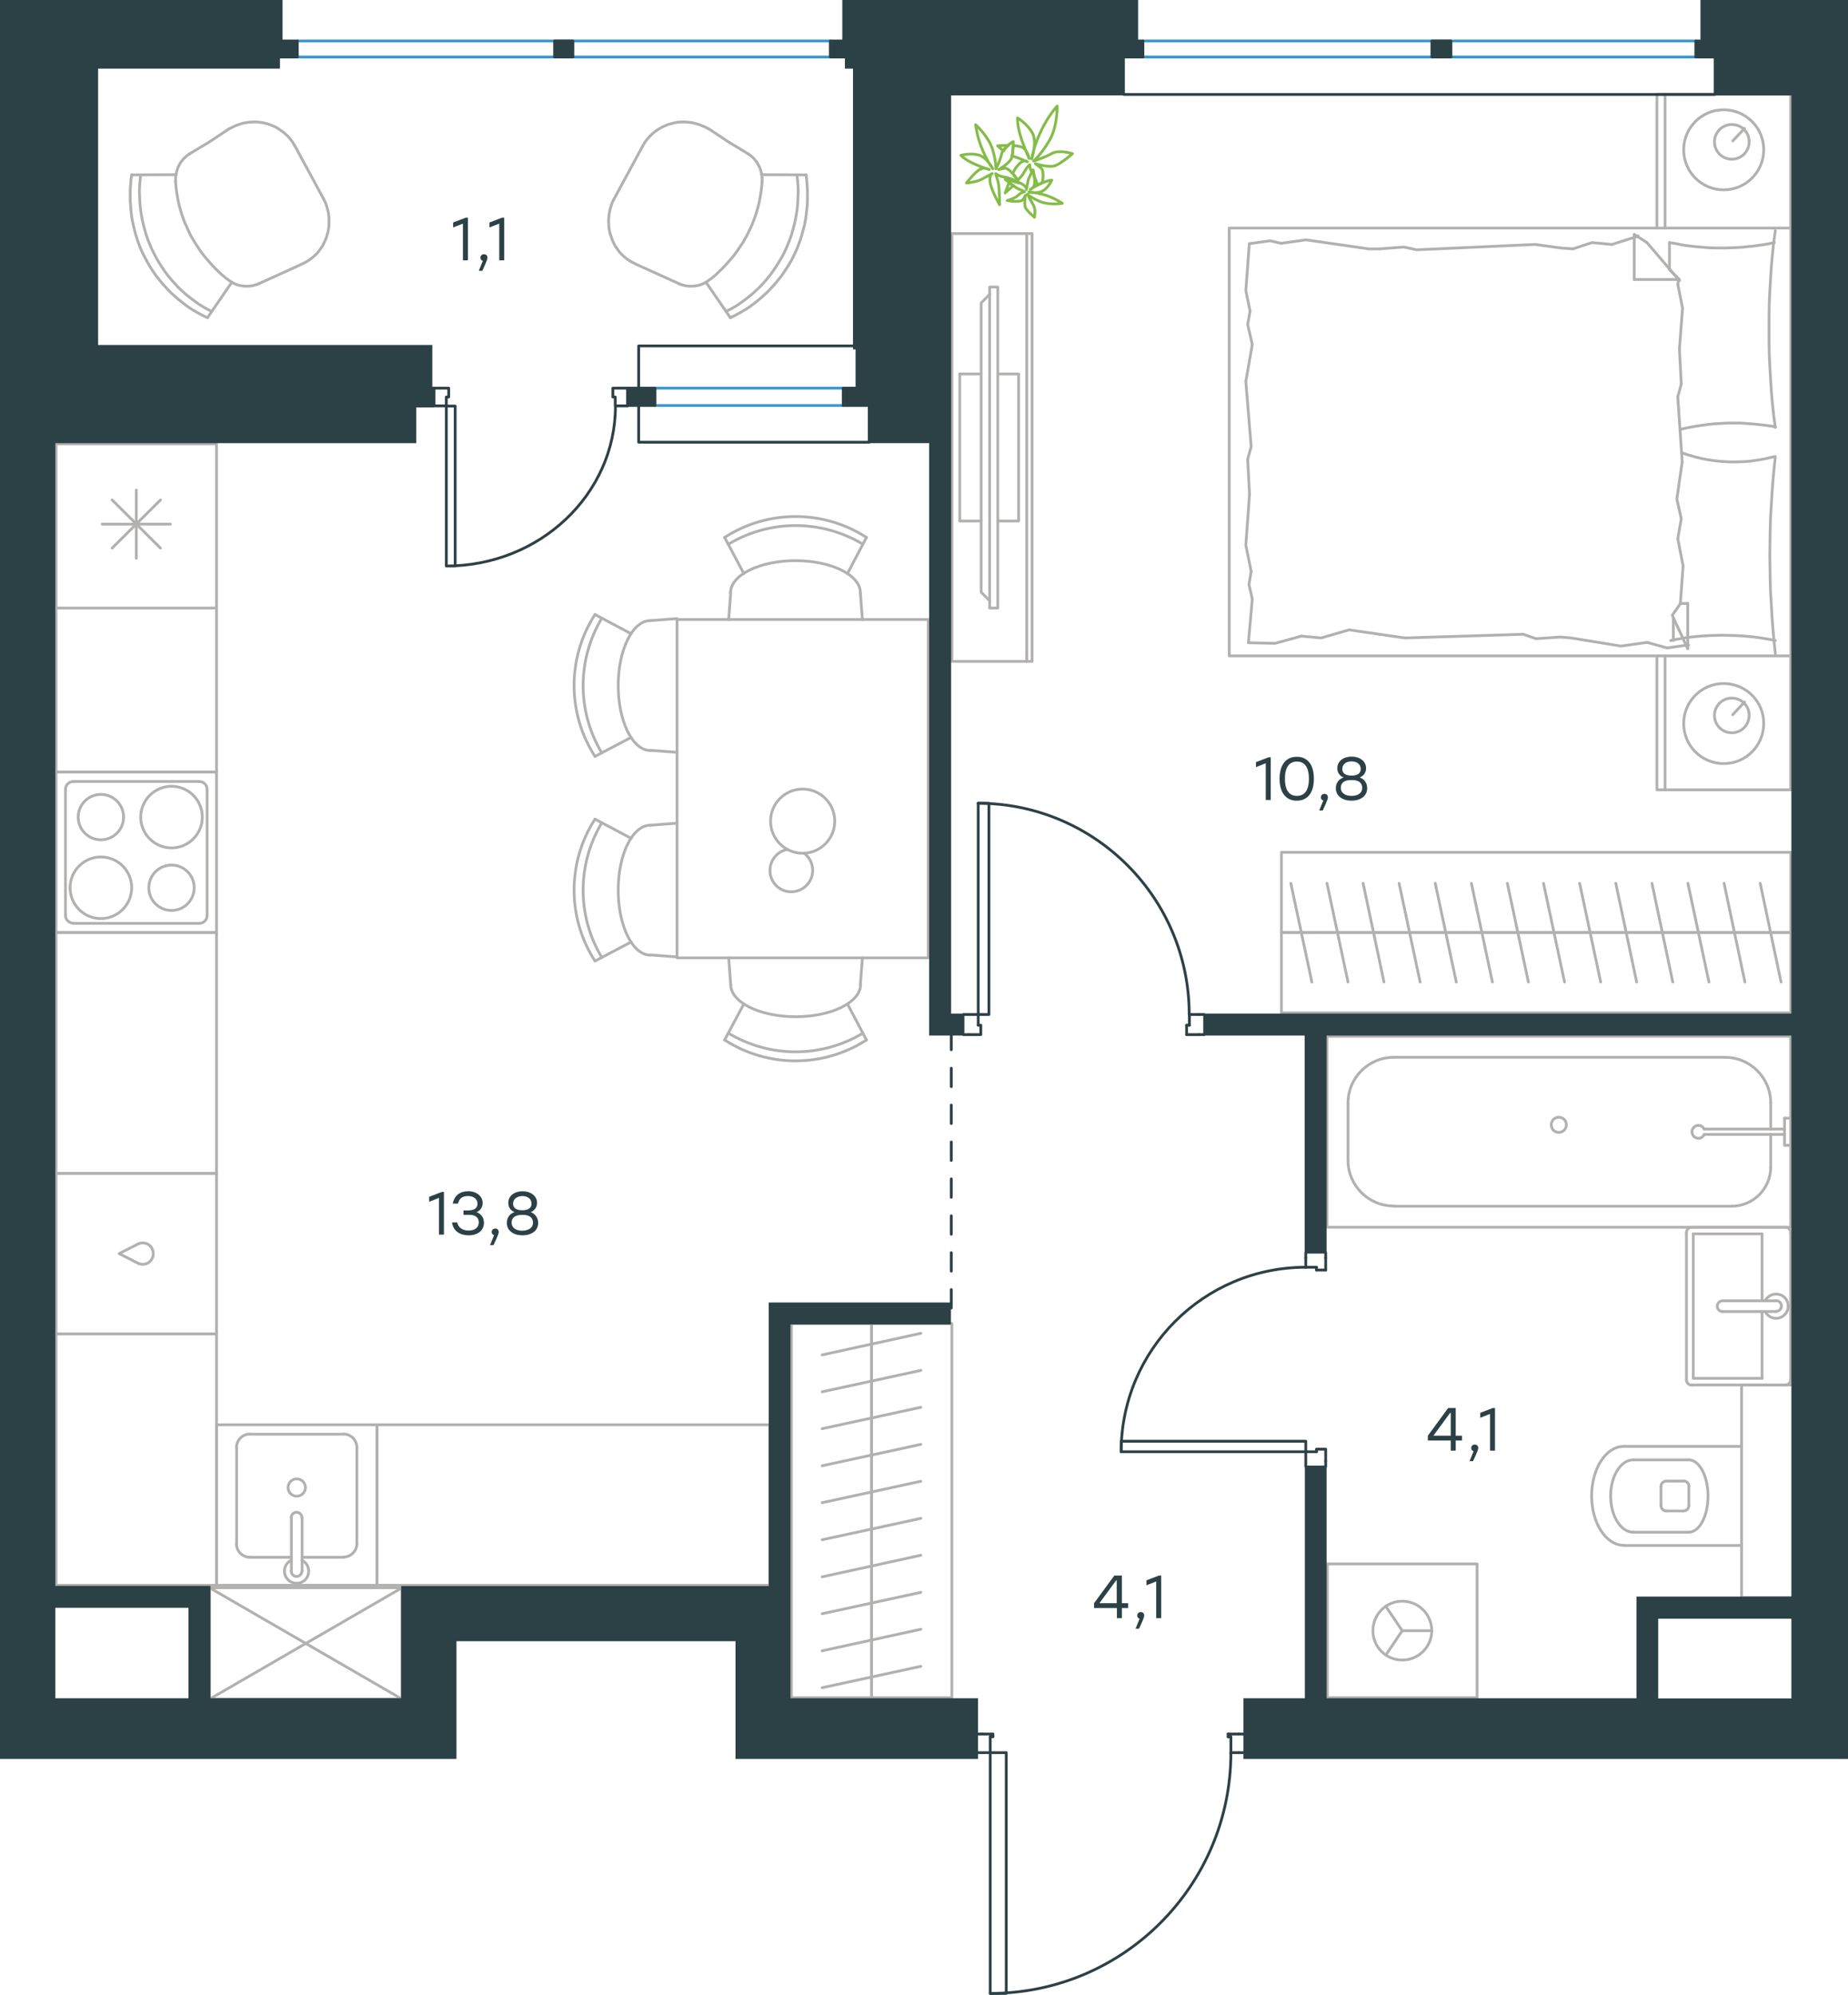 <?xml version="1.0" encoding="utf-8"?>
<!-- Generator: Adobe Illustrator 26.5.0, SVG Export Plug-In . SVG Version: 6.00 Build 0)  -->
<svg version="1.1" id="Слой_1" xmlns="http://www.w3.org/2000/svg" xmlns:xlink="http://www.w3.org/1999/xlink" x="0px" y="0px"
	 viewBox="0 0 1002 1081.2" style="enable-background:new 0 0 1002 1081.2;" xml:space="preserve">
<style type="text/css">
	.st0{fill:none;stroke:#B2B1B0;stroke-width:1.5;stroke-linecap:round;stroke-linejoin:round;stroke-miterlimit:10;}
	.st1{fill:none;stroke:#2C4146;stroke-width:1.5;stroke-linecap:round;stroke-linejoin:round;stroke-miterlimit:10;}
	.st2{fill:none;stroke:#3996D2;stroke-width:1.5;stroke-linecap:round;stroke-linejoin:round;stroke-miterlimit:22.926;}
	.st3{fill:none;stroke:#2C4146;stroke-width:1.5;stroke-linecap:round;stroke-linejoin:round;stroke-miterlimit:22.926;}
	.st4{enable-background:new    ;}
	.st5{fill:#2C4146;}
	.st6{fill:#2C4146;stroke:#2C4146;stroke-miterlimit:10;}
	
		.st7{fill:none;stroke:#2D4146;stroke-width:1.5;stroke-linecap:round;stroke-linejoin:round;stroke-miterlimit:22.926;stroke-dasharray:10,10,0,0;}
	.st8{fill:none;stroke:#84BC4A;stroke-width:1.5;stroke-linecap:round;stroke-linejoin:round;stroke-miterlimit:22.926;}
</style>
<g>
	<path class="st0" d="M900.6,816.1c0,1.6,1.3,2.9,2.9,2.9"/>
	<path class="st0" d="M903.5,802.8c-1.6,0-2.9,1.3-2.9,2.9"/>
	<path class="st0" d="M912.8,819c1.6,0,2.9-1.3,2.9-2.9"/>
	<path class="st0" d="M915.7,805.6c0-1.6-1.3-2.9-2.9-2.9"/>
	<line class="st0" x1="912.8" y1="819" x2="903.5" y2="819"/>
	<line class="st0" x1="900.6" y1="816.1" x2="900.6" y2="805.7"/>
	<line class="st0" x1="903.5" y1="802.8" x2="912.8" y2="802.8"/>
	<line class="st0" x1="915.7" y1="805.7" x2="915.7" y2="816.1"/>
	<path class="st0" d="M915.7,830.5c5.8,0,10.4-8.8,10.4-19.6s-4.7-19.6-10.4-19.6"/>
	<line class="st0" x1="885.6" y1="830.5" x2="915.7" y2="830.5"/>
	<path class="st0" d="M885.5,791.3c-6.7,0-12.2,8.8-12.2,19.6s5.5,19.6,12.2,19.6"/>
	<line class="st0" x1="885.6" y1="791.3" x2="915.7" y2="791.3"/>
	<path class="st0" d="M880.4,784c-9.6,0-17.4,12-17.4,26.8s7.8,26.8,17.4,26.8"/>
	<line class="st0" x1="880.5" y1="837.7" x2="944.3" y2="837.7"/>
	<line class="st0" x1="880.5" y1="784" x2="944.3" y2="784"/>
	<polyline class="st0" points="971.8,865.9 944.3,865.9 944.3,750.7 971.8,750.7 	"/>
	<polyline class="st0" points="751.4,870.7 760.3,883.9 751.4,897.1 	"/>
	<line class="st0" x1="760.3" y1="883.9" x2="776.3" y2="883.9"/>
	<path class="st0" d="M744.4,883.9c0,8.8,7.1,15.9,15.9,15.9c8.8,0,16-7.1,16-15.9c0-8.8-7.1-16-16-16
		C751.5,867.9,744.4,875.1,744.4,883.9z"/>
	<rect x="719.7" y="847.7" class="st0" width="81.2" height="72.5"/>
	<line class="st0" x1="886.1" y1="127.6" x2="888.2" y2="128"/>
	<polyline class="st0" points="910.6,189.1 912.3,167 909.7,154 910.2,151.5 	"/>
	<polyline class="st0" points="911.1,327.1 912.6,306.7 909.7,292 	"/>
	<polyline class="st0" points="912.1,250.4 909.7,215.1 911.6,208.2 	"/>
	<polyline class="st0" points="909.7,292 911.6,281.2 909.2,270.5 912.1,250.4 	"/>
	<line class="st0" x1="911.6" y1="208.2" x2="910.6" y2="189.1"/>
	<polyline class="st0" points="905.2,131.5 908.8,132.1 912.3,132.8 915.9,133.3 919.5,133.7 923.1,134 926.6,134.3 930.2,134.4 
		933.7,134.4 936.2,134.4 938.6,134.3 941.6,134.2 944.6,134 947.5,133.7 950.5,133.4 953.4,133 956.3,132.6 959.2,132.1 
		962.1,131.5 	"/>
	<polyline class="st0" points="962.6,125 961.7,131.6 961,138.2 960.4,144.8 960,151.5 959.6,158.1 959.3,164.9 959.2,171.6 
		959.2,178.4 959.2,185 959.3,191.7 959.6,198.3 960,205.1 960.4,211.7 961,218.5 961.7,225.1 962.6,231.7 	"/>
	<polyline class="st0" points="851.9,345.8 878.9,350.2 893.1,348.2 	"/>
	<polyline class="st0" points="893.1,348.2 903.9,351.2 914.7,349.7 915.6,349.7 	"/>
	<line class="st0" x1="846.1" y1="345.3" x2="851.9" y2="345.8"/>
	<polyline class="st0" points="748,343.8 761.7,345.8 826,343.8 832.8,346.2 846.1,345.3 	"/>
	<polyline class="st0" points="676.9,348.4 691.4,348.7 705.6,344.8 	"/>
	<polyline class="st0" points="705.6,344.8 716.3,345.8 731.5,341.4 748,343.8 	"/>
	<polyline class="st0" points="742.1,134.9 708.1,130 694.6,131.9 	"/>
	<polyline class="st0" points="694.6,131.9 688.7,130.5 678,132 	"/>
	<line class="st0" x1="748" y1="134.9" x2="742.1" y2="134.9"/>
	<polyline class="st0" points="846.1,134.4 832.4,132.5 768.1,135.4 761.2,133.9 748,134.9 	"/>
	<line class="st0" x1="888.2" y1="128" x2="874" y2="132.5"/>
	<polyline class="st0" points="874,132.5 863.2,131.5 852.9,134.9 846.1,134.4 	"/>
	<polyline class="st0" points="962.6,231.3 957.1,230.5 951.6,229.9 948.9,229.7 946.3,229.5 943.6,229.3 941,229.3 937.2,229.3 
		933.4,229.5 929.7,229.7 925.9,230.1 922.2,230.6 918.5,231.2 914.8,231.9 911.2,232.7 	"/>
	<polyline class="st0" points="962.6,347.2 959.1,346.5 955.5,345.9 952,345.4 948.4,345 944.8,344.7 941.2,344.5 937.7,344.4 
		934.1,344.3 930.5,344.4 926.9,344.5 923.3,344.7 919.8,345 916.2,345.4 912.7,345.9 909.2,346.5 905.8,347.2 	"/>
	<polyline class="st0" points="911.8,245.4 913.6,246 915.4,246.6 917.2,247.1 918.9,247.6 922.5,248.5 926,249.2 929.5,249.7 
		933.1,250.1 934.9,250.2 936.8,250.3 938.6,250.4 940.5,250.4 943.3,250.3 946,250.2 948.8,250 951.5,249.6 954.2,249.2 
		956.9,248.7 959.5,248.1 962.1,247.5 	"/>
	<polyline class="st0" points="962.6,247.5 961.9,254.1 961.3,260.7 960.8,267.3 960.4,274 960,280.6 959.8,287.3 959.7,294 
		959.6,300.8 959.7,307.5 959.8,314.1 960,320.8 960.4,327.5 960.8,334.2 961.3,340.9 961.9,347.6 962.6,354.2 	"/>
	<polyline class="st0" points="677.5,268 675.5,295.5 678.4,309.7 	"/>
	<polyline class="st0" points="678.4,309.7 677.2,316.8 679,324.7 676.9,348.4 	"/>
	<polyline class="st0" points="677.4,132 675.5,157.5 677.8,168.6 	"/>
	<polyline class="st0" points="675.5,206.8 678.4,242.1 676.5,248.9 	"/>
	<polyline class="st0" points="677.8,168.6 676.5,175.9 679,186.7 675.5,206.8 	"/>
	<line class="st0" x1="676.5" y1="248.9" x2="677.5" y2="268"/>
	<line class="st0" x1="915.1" y1="351.6" x2="915.1" y2="327.1"/>
	<polyline class="st0" points="910.6,152.1 893,131.5 886.1,127.1 	"/>
	<line class="st0" x1="911.1" y1="327.1" x2="915.1" y2="327.1"/>
	<line class="st0" x1="905.2" y1="131.5" x2="905.2" y2="145.8"/>
	<polyline class="st0" points="915.1,351.6 906.7,333.5 911.2,327.1 	"/>
	<line class="st0" x1="886.1" y1="127.1" x2="886.1" y2="151.5"/>
	<polyline class="st0" points="905.2,146.2 910.6,151.5 886.1,151.5 	"/>
	<line class="st0" x1="907.3" y1="334.8" x2="907.3" y2="347.2"/>
	<line class="st0" x1="939.5" y1="76.4" x2="945.9" y2="69.6"/>
	<path class="st0" d="M939,67.5c-5.2,0-9.4,4.2-9.4,9.4c0,5.2,4.2,9.4,9.4,9.4s9.4-4.2,9.4-9.4C948.5,71.7,944.3,67.5,939,67.5z"/>
	<path class="st0" d="M934.6,59.5c-12,0-21.7,9.7-21.7,21.7s9.7,21.7,21.7,21.7s21.7-9.7,21.7-21.7
		C956.4,69.3,946.6,59.5,934.6,59.5z"/>
	<line class="st0" x1="939.5" y1="387.4" x2="945.9" y2="380.5"/>
	<path class="st0" d="M939,378.4c-5.2,0-9.4,4.2-9.4,9.4c0,5.2,4.2,9.4,9.4,9.4s9.4-4.2,9.4-9.4C948.5,382.6,944.3,378.4,939,378.4z
		"/>
	<path class="st0" d="M934.6,370.5c-12,0-21.7,9.7-21.7,21.7s9.7,21.7,21.7,21.7s21.7-9.7,21.7-21.7
		C956.4,380.2,946.6,370.5,934.6,370.5z"/>
	<line class="st0" x1="902.8" y1="123.6" x2="902.8" y2="51.1"/>
	<line class="st0" x1="902.8" y1="428.1" x2="902.8" y2="355.6"/>
	<polyline class="st0" points="970.9,123.6 970.9,51.1 898.4,51.1 898.4,123.6 	"/>
	<polyline class="st0" points="970.9,355.6 970.9,428.1 898.4,428.1 898.4,355.6 	"/>
	<rect x="666.5" y="123.6" class="st0" width="304.5" height="231.9"/>
	<line class="st0" x1="695.8" y1="505.5" x2="715.4" y2="505.5"/>
	<line class="st0" x1="711.3" y1="532.3" x2="699.9" y2="478.8"/>
	<line class="st0" x1="715.4" y1="505.5" x2="735" y2="505.5"/>
	<line class="st0" x1="730.9" y1="532.3" x2="719.5" y2="478.8"/>
	<line class="st0" x1="735" y1="505.5" x2="754.5" y2="505.5"/>
	<line class="st0" x1="750.4" y1="532.3" x2="739.1" y2="478.8"/>
	<line class="st0" x1="754.5" y1="505.5" x2="774.1" y2="505.5"/>
	<line class="st0" x1="770" y1="532.3" x2="758.6" y2="478.8"/>
	<line class="st0" x1="774.1" y1="505.5" x2="793.7" y2="505.5"/>
	<line class="st0" x1="789.6" y1="532.3" x2="778.2" y2="478.8"/>
	<line class="st0" x1="793.7" y1="505.5" x2="813.3" y2="505.5"/>
	<line class="st0" x1="809.2" y1="532.3" x2="797.8" y2="478.8"/>
	<line class="st0" x1="813.3" y1="505.5" x2="832.8" y2="505.5"/>
	<line class="st0" x1="828.7" y1="532.3" x2="817.3" y2="478.8"/>
	<line class="st0" x1="832.8" y1="505.5" x2="852.4" y2="505.5"/>
	<line class="st0" x1="848.3" y1="532.3" x2="836.9" y2="478.8"/>
	<line class="st0" x1="694.8" y1="505.5" x2="970.9" y2="505.5"/>
	<line class="st0" x1="852.4" y1="505.5" x2="872" y2="505.5"/>
	<line class="st0" x1="867.9" y1="532.3" x2="856.5" y2="478.8"/>
	<line class="st0" x1="872" y1="505.5" x2="891.5" y2="505.5"/>
	<line class="st0" x1="887.4" y1="532.3" x2="876.1" y2="478.8"/>
	<line class="st0" x1="891.5" y1="505.5" x2="911.1" y2="505.5"/>
	<line class="st0" x1="907" y1="532.3" x2="895.7" y2="478.8"/>
	<line class="st0" x1="911.1" y1="505.5" x2="930.7" y2="505.5"/>
	<line class="st0" x1="926.6" y1="532.3" x2="915.2" y2="478.8"/>
	<line class="st0" x1="930.7" y1="505.5" x2="950.2" y2="505.5"/>
	<line class="st0" x1="946.1" y1="532.3" x2="934.8" y2="478.8"/>
	<line class="st0" x1="950.2" y1="505.5" x2="969.8" y2="505.5"/>
	<line class="st0" x1="965.7" y1="532.3" x2="954.4" y2="478.8"/>
	<rect x="694.8" y="462" class="st0" width="276.2" height="87"/>
	<line class="st0" x1="520.4" y1="282.4" x2="532" y2="282.4"/>
	<line class="st0" x1="520.4" y1="202.7" x2="532" y2="202.7"/>
	<polyline class="st0" points="536.6,159.5 532,164.2 532,321 536.6,325.6 	"/>
	<rect x="536.6" y="155.6" class="st0" width="4.4" height="174"/>
	<polyline class="st0" points="541,202.7 552.3,202.7 552.3,282.4 541,282.4 	"/>
	<line class="st0" x1="520.4" y1="282.4" x2="520.4" y2="202.7"/>
	<line class="st0" x1="556.7" y1="126.6" x2="556.7" y2="358.6"/>
	<rect x="516.1" y="126.6" class="st0" width="43.5" height="231.9"/>
	<line class="st0" x1="960.1" y1="632.7" x2="960.1" y2="614.9"/>
	<path class="st0" d="M924,612c-0.7-1.5-2.3-2.3-3.9-1.9c-1.6,0.4-2.7,1.8-2.7,3.4c0,1.6,1.1,3,2.7,3.4c1.6,0.4,3.2-0.4,3.9-1.9"/>
	<line class="st0" x1="967.6" y1="614.9" x2="924" y2="614.9"/>
	<line class="st0" x1="967.6" y1="612" x2="924" y2="612"/>
	<line class="st0" x1="967.6" y1="606.1" x2="970.9" y2="606.1"/>
	<polyline class="st0" points="967.6,606.1 967.6,620.8 970.9,620.8 	"/>
	<path class="st0" d="M849.3,609.7c0-2.3-1.8-4.1-4.1-4.1s-4.1,1.8-4.1,4.1s1.8,4.1,4.1,4.1C847.4,613.8,849.3,612,849.3,609.7z"/>
	<path class="st0" d="M938.9,653.8c11.7,0,21.2-9.5,21.2-21.2"/>
	<path class="st0" d="M960.1,597.9c0-13.7-11.1-24.8-24.8-24.8"/>
	<path class="st0" d="M730.9,628.9c0,13.7,11.1,24.8,24.8,24.8"/>
	<path class="st0" d="M755.7,573.1c-13.7,0-24.8,11.1-24.8,24.8"/>
	<line class="st0" x1="960.1" y1="597.9" x2="960.1" y2="612"/>
	<line class="st0" x1="939" y1="653.8" x2="755.7" y2="653.8"/>
	<line class="st0" x1="730.9" y1="629" x2="730.9" y2="597.9"/>
	<line class="st0" x1="755.7" y1="573.1" x2="935.3" y2="573.1"/>
	<rect x="719.5" y="561.7" class="st0" width="251.4" height="103.5"/>
	<line class="st0" x1="955.4" y1="710.9" x2="955.4" y2="747.1"/>
	<polyline class="st0" points="955.4,705.1 955.4,668.8 918.1,668.8 	"/>
	<polyline class="st0" points="918.1,668.8 918.1,747.1 955.4,747.1 	"/>
	<path class="st0" d="M914.4,747.9c0,1.6,1.3,2.9,2.9,2.9"/>
	<path class="st0" d="M917.3,665.2c-1.6,0-2.9,1.3-2.9,2.9"/>
	<path class="st0" d="M968,750.7c1.6,0,2.9-1.3,2.9-2.9"/>
	<path class="st0" d="M970.9,668.1c0-1.6-1.3-2.9-2.9-2.9"/>
	<path class="st0" d="M934,705.1c-1.6,0-2.9,1.3-2.9,2.9c0,1.6,1.3,2.9,2.9,2.9"/>
	<line class="st0" x1="963" y1="710.9" x2="934.1" y2="710.9"/>
	<path class="st0" d="M963,710.8c1.6,0,2.9-1.3,2.9-2.9c0-1.6-1.3-2.9-2.9-2.9"/>
	<line class="st0" x1="963" y1="705.1" x2="934.1" y2="705.1"/>
	<path class="st0" d="M957.1,710.9c1.4,2.8,4.4,4.2,7.4,3.5s5.1-3.4,5.1-6.4c0-3.1-2.1-5.8-5.1-6.4c-3-0.7-6.1,0.8-7.4,3.5"/>
	<line class="st0" x1="968" y1="750.7" x2="917.3" y2="750.7"/>
	<line class="st0" x1="914.4" y1="747.9" x2="914.4" y2="668.1"/>
	<line class="st0" x1="917.3" y1="665.2" x2="968" y2="665.2"/>
	<line class="st0" x1="970.9" y1="668.1" x2="970.9" y2="747.9"/>
	<polyline class="st0" points="140.5,153.7 139.4,154.2 138.2,154.5 137.1,154.8 136,155 134.9,155.1 133.7,155.1 132.6,155.1 
		131.5,155 130.4,154.8 129.3,154.6 128.3,154.2 127.2,153.8 126.3,153.3 125.3,152.7 124.3,152.1 123.4,151.4 	"/>
	<polyline class="st0" points="95.2,98.7 95.2,97.5 95.2,96.3 95.3,95.2 95.6,94 95.8,92.9 96.2,91.8 96.5,90.8 97,89.8 97.5,88.8 
		98.1,87.8 98.8,87 99.5,86.1 100.3,85.4 101.1,84.6 102,83.9 102.9,83.3 	"/>
	<polyline class="st0" points="124.1,69.9 126.3,68.8 127.4,68.3 128.6,67.8 129.8,67.4 131,67 132.2,66.7 133.4,66.5 134.6,66.3 
		135.8,66.2 137,66.1 138.2,66.1 139.4,66.1 140.6,66.3 141.8,66.4 142.9,66.6 144.1,66.9 145.3,67.2 146.4,67.6 147.5,68 
		148.6,68.5 149.7,69 150.7,69.6 151.7,70.3 152.7,71 153.7,71.7 154.6,72.5 155.5,73.3 156.4,74.2 157.2,75.1 157.9,76.1 
		158.7,77.1 159.3,78.2 160,79.3 	"/>
	<polyline class="st0" points="112.5,172.2 109.7,170.9 107,169.4 104.4,167.9 101.8,166.2 99.4,164.4 97,162.5 94.7,160.5 
		92.5,158.5 90.4,156.3 88.3,154 86.4,151.7 84.5,149.3 82.8,146.8 81.2,144.3 79.7,141.7 78.3,139 77.4,137.3 76.3,134.9 
		75.3,132.3 74.4,129.8 73.6,127.2 72.9,124.6 72.3,122 71.7,119.3 71.3,116.7 71,114 70.8,111.2 70.6,108.5 70.6,105.8 70.6,103 
		70.8,100.3 71,97.5 71.4,94.8 	"/>
	<polyline class="st0" points="122.9,151.1 121.4,149.8 119.8,148.5 118.4,147.1 116.9,145.7 115.5,144.2 114.1,142.7 112.8,141.2 
		111.5,139.7 110.2,138.1 109,136.5 107.9,134.9 106.7,133.1 105.7,131.5 104.6,129.7 103.6,128 102.7,126.2 101.9,124.5 
		101.2,122.8 100.4,121.2 99.7,119.4 99.1,117.7 98.5,116 98,114.3 97.5,112.5 97,110.7 96.6,108.9 96.3,107.1 96,105.4 95.7,103.6 
		95.5,101.8 95.3,100 95.2,98.2 	"/>
	<polyline class="st0" points="114.8,168.8 112.2,167.5 109.8,166.1 107.4,164.6 105.1,162.9 102.8,161.2 100.6,159.4 98.5,157.5 
		96.5,155.6 94.6,153.5 92.7,151.4 90.9,149.2 89.2,146.9 87.6,144.5 86.1,142.1 84.6,139.6 83.3,137 82.1,134.6 81.1,132.2 
		80.1,129.7 79.2,127.1 78.5,124.6 77.8,122 77.2,119.4 76.7,116.8 76.3,114.2 76,111.6 75.8,108.9 75.7,106.3 75.6,103.6 
		75.7,100.9 75.9,98.3 76.2,95.6 	"/>
	<polyline class="st0" points="175.6,108.1 176.2,109.3 176.7,110.5 177.1,111.8 177.5,113 177.8,114.3 178.1,115.5 178.2,116.7 
		178.4,118 178.4,119.2 178.4,120.5 178.4,121.8 178.3,123 178.1,124.2 177.9,125.4 177.6,126.6 177.2,127.8 176.9,128.9 
		176.4,130.1 175.9,131.2 175.4,132.3 174.8,133.4 174.1,134.4 173.4,135.4 172.7,136.4 171.9,137.3 171,138.2 170.1,139 
		169.2,139.8 168.2,140.5 167.1,141.3 166.1,141.9 165,142.5 163.6,143.2 	"/>
	<line class="st0" x1="71.4" y1="94.8" x2="95.5" y2="94.7"/>
	<line class="st0" x1="112.5" y1="172.2" x2="125.7" y2="153"/>
	<line class="st0" x1="163.6" y1="143.2" x2="140.5" y2="153.7"/>
	<polyline class="st0" points="124.1,69.9 113.4,77 102.9,83.3 	"/>
	<line class="st0" x1="175.6" y1="108.1" x2="160" y2="79.3"/>
	<polyline class="st0" points="368,153.7 369.1,154.2 370.2,154.5 371.3,154.8 372.4,155 373.6,155.1 374.7,155.1 375.8,155.1 
		376.9,155 378,154.8 379.1,154.6 380.2,154.2 381.2,153.8 382.2,153.3 383.2,152.7 384.1,152.1 385,151.4 	"/>
	<polyline class="st0" points="413.2,98.7 413.2,97.5 413.2,96.3 413.1,95.2 412.9,94 412.6,92.9 412.3,91.8 411.9,90.8 411.4,89.8 
		410.9,88.8 410.3,87.8 409.6,87 408.9,86.1 408.2,85.4 407.3,84.6 406.4,83.9 405.5,83.3 	"/>
	<polyline class="st0" points="384.4,69.9 382.2,68.8 380.5,68.1 378.7,67.4 376.9,66.9 375.2,66.5 373.4,66.3 371.6,66.1 
		369.9,66.1 368.1,66.2 366.6,66.4 365.1,66.7 363.7,67.1 362.2,67.5 360.8,68.1 359.4,68.7 358.1,69.4 356.8,70.2 355.5,71.1 
		354.3,72 353.2,73 352.1,74.1 351.1,75.3 350.1,76.5 349.2,77.9 348.4,79.3 	"/>
	<polyline class="st0" points="396,172.2 398.7,170.9 401.4,169.4 404,167.9 406.6,166.2 409,164.4 411.4,162.5 413.7,160.5 
		415.9,158.5 418,156.3 420.1,154 422,151.7 423.9,149.3 425.6,146.8 427.2,144.3 428.8,141.7 430.2,139 431,137.3 432.1,134.9 
		433.1,132.3 434,129.8 434.8,127.2 435.5,124.6 436.2,122 436.7,119.3 437.1,116.7 437.4,114 437.7,111.2 437.8,108.5 437.8,105.8 
		437.8,103 437.6,100.3 437.4,97.5 437.1,94.8 	"/>
	<polyline class="st0" points="385.5,151.1 387.1,149.8 388.6,148.5 390,147.1 391.5,145.7 392.9,144.2 394.3,142.7 395.6,141.2 
		396.9,139.7 398.2,138.1 399.4,136.5 400.5,134.9 401.7,133.1 402.8,131.5 403.8,129.7 404.8,128 405.7,126.2 406.5,124.5 
		407.3,122.8 408,121.2 408.7,119.4 409.3,117.7 409.9,116 410.4,114.3 410.9,112.5 411.4,110.7 411.8,108.9 412.1,107.1 
		412.4,105.4 412.7,103.6 412.9,101.8 413.1,100 413.2,98.2 	"/>
	<polyline class="st0" points="393.6,168.8 396.2,167.5 398.7,166.1 401,164.6 403.4,162.9 405.6,161.2 407.8,159.4 409.9,157.5 
		411.9,155.6 413.9,153.5 415.7,151.4 417.5,149.2 419.2,146.9 420.8,144.5 422.3,142.1 423.8,139.6 425.2,137 426.3,134.6 
		427.3,132.2 428.3,129.7 429.2,127.1 429.9,124.6 430.6,122 431.2,119.4 431.7,116.8 432.1,114.2 432.4,111.6 432.6,108.9 
		432.7,106.3 432.8,103.6 432.7,100.9 432.5,98.3 432.2,95.6 	"/>
	<polyline class="st0" points="332.8,108.1 332.2,109.3 331.7,110.5 331.3,111.8 330.9,113 330.6,114.3 330.4,115.5 330.2,116.7 
		330.1,118 330,119.2 330,120.5 330.1,121.8 330.1,123 330.3,124.2 330.5,125.4 330.8,126.6 331.2,127.8 331.6,128.9 332,130.1 
		332.5,131.2 333,132.3 333.6,133.4 334.3,134.4 335,135.4 335.7,136.4 336.5,137.3 337.4,138.2 338.3,139 339.2,139.8 340.2,140.5 
		341.3,141.3 342.3,141.9 343.5,142.5 344.8,143.2 	"/>
	<line class="st0" x1="437.1" y1="94.8" x2="412.9" y2="94.7"/>
	<line class="st0" x1="396" y1="172.2" x2="382.8" y2="153"/>
	<line class="st0" x1="344.8" y1="143.2" x2="368" y2="153.7"/>
	<polyline class="st0" points="384.4,69.9 395.1,77 405.5,83.3 	"/>
	<line class="st0" x1="332.8" y1="108.1" x2="348.4" y2="79.3"/>
	<line class="st0" x1="113.6" y1="921" x2="218" y2="860.6"/>
	<polyline class="st0" points="218,860.6 218,921 113.6,860.6 	"/>
	<polyline class="st0" points="218,921 113.6,921 113.6,860.6 218,860.6 	"/>
	<line class="st0" x1="472.6" y1="718.5" x2="472.6" y2="738.6"/>
	<line class="st0" x1="445.8" y1="734.4" x2="499.3" y2="722.7"/>
	<line class="st0" x1="472.6" y1="738.6" x2="472.6" y2="758.6"/>
	<line class="st0" x1="445.8" y1="754.4" x2="499.3" y2="742.8"/>
	<line class="st0" x1="472.6" y1="758.6" x2="472.6" y2="778.7"/>
	<line class="st0" x1="445.8" y1="774.4" x2="499.3" y2="762.8"/>
	<line class="st0" x1="472.6" y1="778.7" x2="472.6" y2="798.7"/>
	<line class="st0" x1="445.8" y1="794.5" x2="499.3" y2="782.9"/>
	<line class="st0" x1="472.6" y1="717.4" x2="472.6" y2="920.1"/>
	<line class="st0" x1="472.6" y1="798.7" x2="472.6" y2="818.8"/>
	<line class="st0" x1="445.8" y1="814.5" x2="499.3" y2="802.9"/>
	<line class="st0" x1="472.6" y1="818.8" x2="472.6" y2="838.8"/>
	<line class="st0" x1="445.8" y1="834.6" x2="499.3" y2="823"/>
	<line class="st0" x1="472.6" y1="838.8" x2="472.6" y2="858.9"/>
	<line class="st0" x1="445.8" y1="854.7" x2="499.3" y2="843"/>
	<line class="st0" x1="472.6" y1="858.9" x2="472.6" y2="878.9"/>
	<line class="st0" x1="445.8" y1="874.7" x2="499.3" y2="863.1"/>
	<line class="st0" x1="472.6" y1="878.9" x2="472.6" y2="899"/>
	<line class="st0" x1="445.8" y1="894.8" x2="499.3" y2="883.1"/>
	<line class="st0" x1="472.6" y1="899" x2="472.6" y2="919"/>
	<line class="st0" x1="445.8" y1="914.8" x2="499.3" y2="903.2"/>
	<rect x="429.1" y="717.4" class="st0" width="87" height="202.8"/>
	<line class="st0" x1="60.8" y1="297.1" x2="87" y2="271"/>
	<line class="st0" x1="87" y1="297.1" x2="60.8" y2="271"/>
	<line class="st0" x1="55.4" y1="284.1" x2="92.4" y2="284.1"/>
	<line class="st0" x1="73.9" y1="302.6" x2="73.9" y2="265.6"/>
	<polygon class="st0" points="30.4,329.6 117.4,329.6 117.4,418.5 30.4,418.5 30.4,329.6 117.4,329.6 117.4,240.6 30.4,240.6 	"/>
	<path class="st0" d="M54.7,464.5c-9.2,0-16.7,7.5-16.7,16.7s7.5,16.7,16.7,16.7s16.7-7.5,16.7-16.7S64,464.5,54.7,464.5z"/>
	<path class="st0" d="M54.7,430.6c-6.8,0-12.3,5.5-12.3,12.3s5.5,12.3,12.3,12.3S67,449.7,67,442.9S61.5,430.6,54.7,430.6z"/>
	<path class="st0" d="M93,426.2c-9.2,0-16.7,7.5-16.7,16.7s7.5,16.7,16.7,16.7s16.7-7.5,16.7-16.7S102.2,426.2,93,426.2z"/>
	<path class="st0" d="M93,468.9c-6.8,0-12.3,5.5-12.3,12.3s5.5,12.3,12.3,12.3s12.3-5.5,12.3-12.3S99.8,468.9,93,468.9z"/>
	<path class="st0" d="M39.8,423.6c-2.4,0-4.3,1.9-4.3,4.3"/>
	<path class="st0" d="M35.5,496.1c0,2.4,1.9,4.3,4.3,4.3"/>
	<path class="st0" d="M112.3,427.9c0-2.4-1.9-4.3-4.3-4.3"/>
	<path class="st0" d="M108,500.5c2.4,0,4.3-1.9,4.3-4.3"/>
	<line class="st0" x1="35.5" y1="428" x2="35.5" y2="496.1"/>
	<line class="st0" x1="108" y1="423.6" x2="39.8" y2="423.6"/>
	<line class="st0" x1="112.3" y1="496.1" x2="112.3" y2="428"/>
	<line class="st0" x1="39.8" y1="500.5" x2="108" y2="500.5"/>
	<rect x="30.4" y="418.5" class="st0" width="87" height="87"/>
	<rect x="30.4" y="505.5" class="st0" width="87" height="130.5"/>
	<path class="st0" d="M75,684.8c2.4,1.1,5.3,0.4,6.9-1.7c1.6-2.1,1.6-5.1,0-7.2c-1.6-2.1-4.5-2.8-6.9-1.7"/>
	<polyline class="st0" points="75,674.2 64.6,679.5 75,684.8 	"/>
	<rect x="30.4" y="636" class="st0" width="87" height="87"/>
	<line class="st0" x1="186.3" y1="844.1" x2="163.8" y2="844.1"/>
	<path class="st0" d="M165.6,806.3c0-2.6-2.1-4.7-4.7-4.7c-2.6,0-4.7,2.1-4.7,4.7c0,2.6,2.1,4.7,4.7,4.7
		C163.4,811,165.6,808.9,165.6,806.3z"/>
	<path class="st0" d="M163.7,822.6c0-1.6-1.3-2.9-2.9-2.9c-1.6,0-2.9,1.3-2.9,2.9"/>
	<line class="st0" x1="163.8" y1="851.6" x2="163.8" y2="822.6"/>
	<path class="st0" d="M157.9,851.6c0,1.6,1.3,2.9,2.9,2.9c1.6,0,2.9-1.3,2.9-2.9"/>
	<line class="st0" x1="158" y1="851.6" x2="158" y2="822.6"/>
	<path class="st0" d="M157.9,845.7c-2.8,1.4-4.2,4.4-3.5,7.4s3.4,5.1,6.4,5.1c3.1,0,5.8-2.1,6.4-5.1c0.7-3-0.8-6.1-3.5-7.4"/>
	<path class="st0" d="M186.2,844c4,0,7.3-3.3,7.3-7.3"/>
	<path class="st0" d="M128.2,836.8c0,4,3.3,7.3,7.3,7.3"/>
	<path class="st0" d="M193.5,784.6c0-4-3.2-7.3-7.3-7.3"/>
	<path class="st0" d="M135.5,777.3c-4,0-7.3,3.3-7.3,7.3"/>
	<line class="st0" x1="193.5" y1="836.8" x2="193.5" y2="784.6"/>
	<line class="st0" x1="186.3" y1="777.4" x2="135.5" y2="777.4"/>
	<line class="st0" x1="128.3" y1="784.6" x2="128.3" y2="836.8"/>
	<line class="st0" x1="135.5" y1="844.1" x2="158" y2="844.1"/>
	<rect x="117.4" y="772.3" class="st0" width="87" height="87"/>
	<rect x="204.4" y="772.3" class="st0" width="213" height="87"/>
	<path class="st0" d="M326.3,446c-13.5,22.5-13.5,50.5,0,73"/>
	<path class="st0" d="M322.6,444c-15.1,23.4-15.1,53.5,0,76.9"/>
	<line class="st0" x1="342.2" y1="510.6" x2="322.6" y2="520.9"/>
	<line class="st0" x1="342.2" y1="454.4" x2="322.6" y2="444"/>
	<line class="st0" x1="352.6" y1="447.3" x2="367.1" y2="446.2"/>
	<line class="st0" x1="352.6" y1="517.6" x2="367.1" y2="518.7"/>
	<path class="st0" d="M352.6,447.3c-9.6,0-17.4,15.7-17.4,35.2c0,19.4,7.8,35.2,17.4,35.2"/>
	<path class="st0" d="M394.9,560c22.5,13.5,50.5,13.5,73,0"/>
	<path class="st0" d="M392.9,563.7c23.4,15.1,53.5,15.1,76.9,0"/>
	<line class="st0" x1="459.5" y1="544.2" x2="469.8" y2="563.7"/>
	<line class="st0" x1="403.3" y1="544.2" x2="392.9" y2="563.7"/>
	<line class="st0" x1="396.2" y1="533.7" x2="395.1" y2="519.2"/>
	<line class="st0" x1="466.5" y1="533.7" x2="467.6" y2="519.2"/>
	<path class="st0" d="M396.2,533.7c0,9.6,15.8,17.4,35.2,17.4c19.4,0,35.2-7.8,35.2-17.4"/>
	<path class="st0" d="M467.9,295c-22.5-13.5-50.5-13.5-73,0"/>
	<path class="st0" d="M469.8,291.3c-23.4-15.1-53.5-15.1-76.9,0"/>
	<line class="st0" x1="403.3" y1="310.9" x2="392.9" y2="291.3"/>
	<line class="st0" x1="459.5" y1="310.9" x2="469.8" y2="291.3"/>
	<line class="st0" x1="466.5" y1="321.3" x2="467.6" y2="335.8"/>
	<line class="st0" x1="396.2" y1="321.3" x2="395.1" y2="335.8"/>
	<path class="st0" d="M466.5,321.3c0-9.6-15.7-17.4-35.2-17.4c-19.4,0-35.2,7.8-35.2,17.4"/>
	<path class="st0" d="M326.3,335.1c-13.5,22.5-13.5,50.5,0,73"/>
	<path class="st0" d="M322.6,333.1c-15.1,23.4-15.1,53.5,0,76.9"/>
	<line class="st0" x1="342.2" y1="399.7" x2="322.6" y2="410"/>
	<line class="st0" x1="342.2" y1="343.5" x2="322.6" y2="333.1"/>
	<line class="st0" x1="352.6" y1="336.4" x2="367.1" y2="335.3"/>
	<line class="st0" x1="352.6" y1="406.7" x2="367.1" y2="407.8"/>
	<path class="st0" d="M352.6,336.4c-9.6,0-17.4,15.8-17.4,35.2c0,19.4,7.8,35.2,17.4,35.2"/>
	<path class="st0" d="M427.1,460.4c-5.4,0.9-9.5,5.6-9.6,11.1c-0.2,5.5,3.6,10.4,8.9,11.6c5.4,1.2,10.9-1.5,13.2-6.5
		c2.3-5,0.7-11-3.7-14.2"/>
	<path class="st0" d="M435.2,462.5c9.6,0,17.4-7.8,17.4-17.4s-7.8-17.4-17.4-17.4s-17.4,7.8-17.4,17.4
		C417.8,454.7,425.6,462.5,435.2,462.5z"/>
	<rect x="367.1" y="335.8" class="st0" width="136.2" height="183.4"/>
	<rect x="30.4" y="723" class="st0" width="87" height="136.3"/>
</g>
<line class="st1" x1="671.7" y1="950" x2="674.6" y2="950"/>
<polyline class="st1" points="529.7,950 532.5,950 536.9,950 "/>
<line class="st1" x1="667.4" y1="950" x2="671.7" y2="950"/>
<path class="st1" d="M536.9,1080.5c72.1,0,130.5-58.4,130.5-130.5"/>
<line class="st1" x1="671.7" y1="939.9" x2="665.9" y2="939.9"/>
<line class="st1" x1="532.5" y1="939.9" x2="529.7" y2="939.9"/>
<line class="st1" x1="536.9" y1="950" x2="536.9" y2="941.4"/>
<polyline class="st1" points="532.5,939.9 538.4,939.9 538.4,941.4 536.9,941.4 "/>
<line class="st1" x1="667.4" y1="941.4" x2="665.9" y2="941.4"/>
<line class="st1" x1="674.6" y1="939.9" x2="671.7" y2="939.9"/>
<line class="st1" x1="667.4" y1="950" x2="667.4" y2="941.4"/>
<line class="st1" x1="665.9" y1="941.4" x2="665.9" y2="939.9"/>
<polygon class="st1" points="536.9,981.9 536.9,1080.5 545.6,1080.5 545.6,1048.7 545.6,950 536.9,950 "/>
<line class="st1" x1="708" y1="681.8" x2="708" y2="679"/>
<polyline class="st1" points="708,794.9 708,792 708,786.9 "/>
<line class="st1" x1="708" y1="686.9" x2="708" y2="681.8"/>
<path class="st1" d="M707.9,686.9c-55.2,0-100,44.8-100,100"/>
<line class="st1" x1="718.8" y1="681.8" x2="718.8" y2="688.4"/>
<line class="st1" x1="718.8" y1="792" x2="718.8" y2="794.9"/>
<line class="st1" x1="708" y1="786.9" x2="713.8" y2="786.9"/>
<polyline class="st1" points="718.8,792 718.8,785.5 713.8,785.5 713.8,786.9 "/>
<line class="st1" x1="713.8" y1="686.9" x2="713.8" y2="688.4"/>
<line class="st1" x1="718.8" y1="679" x2="718.8" y2="681.8"/>
<line class="st1" x1="708" y1="686.9" x2="713.8" y2="686.9"/>
<line class="st1" x1="713.8" y1="688.4" x2="718.8" y2="688.4"/>
<polygon class="st1" points="607.9,786.9 607.9,781.2 639.7,781.2 708,781.2 708,786.9 676.1,786.9 "/>
<line class="st1" x1="650" y1="549.9" x2="652.9" y2="549.9"/>
<polyline class="st1" points="522.4,549.9 525.3,549.9 530.4,549.9 "/>
<line class="st1" x1="644.9" y1="549.9" x2="650" y2="549.9"/>
<path class="st1" d="M644.8,549.9c0-63.2-51.3-114.5-114.5-114.5"/>
<line class="st1" x1="650" y1="560.8" x2="643.4" y2="560.8"/>
<line class="st1" x1="525.3" y1="560.8" x2="522.4" y2="560.8"/>
<line class="st1" x1="530.4" y1="549.9" x2="530.4" y2="555.7"/>
<polyline class="st1" points="525.3,560.8 531.8,560.8 531.8,555.7 530.4,555.7 "/>
<line class="st1" x1="644.9" y1="555.7" x2="643.4" y2="555.7"/>
<line class="st1" x1="652.9" y1="560.8" x2="650" y2="560.8"/>
<line class="st1" x1="644.9" y1="549.9" x2="644.9" y2="555.7"/>
<line class="st1" x1="643.4" y1="555.7" x2="643.4" y2="560.8"/>
<polygon class="st1" points="530.4,435.4 536.2,435.4 536.2,467.2 536.2,549.9 530.4,549.9 530.4,518 "/>
<line class="st2" x1="457" y1="210.4" x2="355.1" y2="210.4"/>
<line class="st2" x1="457.2" y1="219.8" x2="355.1" y2="219.8"/>
<rect x="346.9" y="210.4" class="st3" width="8.2" height="9.4"/>
<rect x="346.3" y="187.5" class="st3" width="125" height="52.2"/>
<rect x="457.2" y="210.4" class="st3" width="16.3" height="9.4"/>
<path class="st3" d="M235.3,210.4v9.6h6.7v-4.8h1.3v-4.8H235.3z M340.4,210.4h-8.1v4.8h1.3v4.8h6.7v-9.6H340.4z M242,306.8
	c50.6,0,91.7-38.8,91.7-86.7 M242,306.8h4.8v-86.7H242V306.8z"/>
<rect x="225.2" y="210.4" class="st3" width="9.5" height="9.7"/>
<rect x="340.4" y="210.4" class="st3" width="6.4" height="9.4"/>
<line class="st2" x1="161.2" y1="22.2" x2="450.2" y2="22.2"/>
<line class="st2" x1="161.2" y1="30.9" x2="450.2" y2="30.9"/>
<rect x="151.3" y="22.2" class="st3" width="9.9" height="8.7"/>
<rect x="450.2" y="22.2" class="st3" width="9.9" height="8.7"/>
<rect x="300.7" y="22.2" class="st3" width="9.9" height="8.7"/>
<line class="st2" x1="619.7" y1="22.2" x2="919.5" y2="22.2"/>
<line class="st2" x1="619.7" y1="30.9" x2="919.5" y2="30.9"/>
<rect x="609.4" y="22.2" class="st3" width="10.3" height="8.7"/>
<rect x="919.5" y="22.2" class="st3" width="10.3" height="8.7"/>
<rect x="776.4" y="22.2" class="st3" width="10.3" height="8.7"/>
<line class="st3" x1="609.4" y1="51.2" x2="929.8" y2="51.2"/>
<g class="st4">
	<path class="st5" d="M611.7,871.6h-3.4v5.5h-2.7v-5.5h-12.4V869l11-15h4.1v15h3.4V871.6z M605.5,869v-12.4h-0.3l-9.1,12.4
		L605.5,869z"/>
	<path class="st5" d="M617.6,882.8h-1.9l2.2-5.4c-0.8-0.2-1.3-0.9-1.3-1.7c0-1.1,0.8-1.9,1.9-1.9c0.8,0,1.9,0.4,1.9,1.9
		C620.4,876.2,620.3,877,617.6,882.8z"/>
	<path class="st5" d="M629.6,854v23.1h-2.7v-19.9l-5.3,2.1v-2.7l6.8-2.6H629.6z"/>
</g>
<g class="st4">
	<path class="st5" d="M792.7,780.8h-3.4v5.5h-2.7v-5.5h-12.4v-2.6l11-15h4.1v15h3.4V780.8z M786.6,778.2v-12.4h-0.3l-9.1,12.4
		L786.6,778.2z"/>
	<path class="st5" d="M798.7,792h-1.9l2.2-5.4c-0.8-0.2-1.3-0.9-1.3-1.7c0-1.1,0.8-1.9,1.9-1.9c0.8,0,1.9,0.4,1.9,1.9
		C801.5,785.5,801.4,786.2,798.7,792z"/>
	<path class="st5" d="M810.6,763.2v23.1h-2.7v-19.9l-5.3,2.1v-2.7l6.8-2.6H810.6z"/>
</g>
<g class="st4">
	<path class="st5" d="M253.7,118v23.1H251v-19.9l-5.3,2.1v-2.7l6.8-2.6H253.7z"/>
	<path class="st5" d="M261.5,146.8h-1.9l2.2-5.4c-0.8-0.2-1.3-0.9-1.3-1.7c0-1.1,0.8-1.9,1.9-1.9c0.8,0,1.9,0.4,1.9,1.9
		C264.3,140.3,264.2,141,261.5,146.8z"/>
	<path class="st5" d="M273.4,118v23.1h-2.7v-19.9l-5.3,2.1v-2.7l6.8-2.6H273.4z"/>
</g>
<g class="st4">
	<path class="st5" d="M240.7,646.1v23.1H238v-19.9l-5.3,2.1v-2.7l6.8-2.6H240.7z"/>
	<path class="st5" d="M262.4,662.8c0,4.2-3.4,6.8-8.3,6.8c-4.5,0-8.4-2.2-9-7h2.8c0.7,3.1,3.2,4.4,6.2,4.4c3.4,0,5.5-1.7,5.5-4.4
		c0-2.3-1.4-4.1-5.1-4.1h-3.2v-2.4h2.4c3.5,0,5.2-1.3,5.2-3.6c0-2.6-2.1-4.2-5.1-4.2c-2.8,0-4.7,1-5.5,4.1h-2.8
		c0.9-4.7,4.2-6.7,8.4-6.7c4.4,0,7.8,2.6,7.8,6.4c0,2.2-1.2,4.1-3.3,4.9C260.8,657.9,262.4,660,262.4,662.8z"/>
	<path class="st5" d="M267.6,674.9h-1.9l2.2-5.4c-0.8-0.2-1.3-0.9-1.3-1.7c0-1.1,0.8-1.9,1.9-1.9c0.8,0,1.9,0.4,1.9,1.9
		C270.4,668.4,270.3,669.1,267.6,674.9z"/>
	<path class="st5" d="M291.8,662.9c0,4.2-3.7,6.7-8.5,6.7s-8.5-2.5-8.5-6.7c0-2.8,1.5-5,4.2-5.9c-2.2-0.8-3.4-2.7-3.4-5
		c0-3.9,3.4-6.3,7.8-6.3c4.3,0,7.8,2.5,7.8,6.3c0,2.2-1.2,4.1-3.4,5C290.3,658,291.8,660.2,291.8,662.9z M289,662.8
		c0-2.9-2-4.3-5.8-4.3c-3.8,0-5.8,1.4-5.8,4.3c0,2.7,2.4,4.3,5.8,4.3C286.6,667,289,665.5,289,662.8z M278.2,652.4
		c0,2.1,1.4,3.6,5,3.6s5-1.5,5-3.6c0-2.5-2-4.1-5-4.1C280.3,648.4,278.2,649.9,278.2,652.4z"/>
</g>
<g class="st4">
	<path class="st5" d="M689,410.5v23.1h-2.7v-19.9l-5.3,2.1v-2.7l6.8-2.6H689z"/>
	<path class="st5" d="M712.4,422.1c0,7.6-3.4,11.9-9.3,11.9c-5.8,0-9.3-4.3-9.3-11.9s3.5-11.9,9.3-11.9
		C709,410.2,712.4,414.5,712.4,422.1z M709.7,422.1c0-6.6-2.6-9.3-6.5-9.3s-6.5,2.7-6.5,9.3s2.6,9.3,6.5,9.3
		S709.7,428.7,709.7,422.1z"/>
	<path class="st5" d="M717.2,439.3h-1.9l2.2-5.4c-0.8-0.2-1.3-0.9-1.3-1.7c0-1.1,0.8-1.9,1.9-1.9c0.8,0,1.9,0.4,1.9,1.9
		C720,432.8,719.9,433.5,717.2,439.3z"/>
	<path class="st5" d="M741.3,427.3c0,4.2-3.7,6.7-8.5,6.7c-4.8,0-8.5-2.5-8.5-6.7c0-2.8,1.5-5,4.2-5.9c-2.2-0.8-3.4-2.7-3.4-5
		c0-3.9,3.4-6.3,7.8-6.3c4.3,0,7.8,2.5,7.8,6.3c0,2.2-1.2,4.1-3.4,5C739.9,422.4,741.3,424.6,741.3,427.3z M738.6,427.1
		c0-2.9-2-4.3-5.8-4.3c-3.8,0-5.8,1.4-5.8,4.3c0,2.7,2.4,4.3,5.8,4.3C736.2,431.4,738.6,429.9,738.6,427.1z M727.8,416.8
		c0,2.1,1.4,3.6,5,3.6s5-1.5,5-3.6c0-2.5-2-4.1-5-4.1C729.9,412.7,727.8,414.3,727.8,416.8z"/>
</g>
<polygon class="st6" points="458.6,35.3 458.6,36.7 463,36.7 463,188.9 464.4,188.9 464.4,210.4 457.2,210.4 457.2,219.8 
	471.7,219.8 471.7,239.7 486.2,239.7 504.3,239.7 504.3,560.8 515.2,560.8 522.4,560.8 522.4,549.9 515.2,549.9 515.2,239.7 
	515.2,51.2 609.4,51.2 609.4,22.2 613.7,22.2 616.6,22.2 616.6,7.7 616.6,0.5 457.2,0.5 457.2,7.7 457.2,22.2 458.6,22.2 
	458.6,22.2 450.2,22.2 450.2,30.9 458.6,30.9 "/>
<rect x="346.9" y="210.4" class="st6" width="8.2" height="9.4"/>
<rect x="340.4" y="210.4" class="st6" width="6.4" height="9.4"/>
<rect x="300.7" y="22.2" class="st6" width="9.9" height="8.7"/>
<rect x="609.4" y="22.2" class="st6" width="10.3" height="8.7"/>
<rect x="776.4" y="22.2" class="st6" width="10.3" height="8.7"/>
<path class="st6" d="M1001.5,659.3V52V0.5h-79v7.2v14.5h7.2l0,0h-10.2v8.7h10.2v20.3h42.1v498.7h-253h-65.9v10.9h55V679h10.9V560.8
	h253v128.3v176.8h-44.2h-39.8v10.9V921h-169V794.9H708V921h-33.3v29v2.9h297.2h29h0.7V659.3H1001.5z M971.8,921.1h-73.2v-44.2h29
	h44.2V921.1z"/>
<path class="st6" d="M428.1,921v-60.9V717.4h87v-10.9h-87h-10.8v153.7h-18.1H275.1H247h-29V921H113.6v-50v-10.9h-10.9H29.5v-98.6
	V558.6V239.7h195.7v-29l0,0v9.4h9.5v-9.7h-0.8v-21.5v-1.4h-8.7H52.7V36.7h98.6v-1.4v-4.4h9.9v-8.7h-8.5V7.7V0.5H0.5v30.4v208.8
	v318.9V626v10.9v124.6v58v29V921v14.5v17.4H247v-17.4v-46.4h28.2h124.1v46.4v17.4h130.5V950v-29H428.1z M102.7,921H29.5v-50h73.2
	V921z"/>
<line class="st7" x1="515.8" y1="709" x2="515.8" y2="560.8"/>
<g>
	<path class="st8" d="M560.4,87.3c0,0,3.7-3,8.4-10.8c4.7-7.7,4.4-19,4.4-19s-5.2,5.6-9.1,14.3c-4,8.7-4.7,14.3-4.7,14.3
		s3-8.7,0.5-13.8c-2.8-5.2-8.2-8.4-8.2-8.4s-0.2,3.5,1.4,9.1c1.6,5.6,4.9,12.9,4.9,12.9s-0.9-5.2-4.4-6.3c-0.9-0.2-2.6-0.7-4.2-0.7
		c-0.2,1.6-0.2,4-0.7,5.6c0.2,0.2,0.7,0.2,0.7,0.2c3.7,1.2,7.7,3,7.7,3s-1.9-1.9-5.2,1.9c-0.9,0.9-1.9,2.6-2.8,4.2
		c0.9,1.2,2.1,2.8,2.8,3.8c1.6-1.6,3-3.3,3.5-4.5c1.9-3.3,3-3.8,3-3.8s-0.2,1.6,0.9,3.8c0.5-0.7,0.7-0.9,0.7-0.9s0.2,1.4,0.7,3.3
		c0.7,1.4,1.4,3,1.9,4.9c0.7-0.5,1.4-0.7,2.3-1.2l0.2-0.2c0.7-3.3,0.7-6.8-0.7-8l-3-2.3c0,0,8,2.6,11.2,0.9c3.3-1.4,8.9-6.3,8.9-6.3
		s-7-2.3-11-0.2C566.5,85.4,560.4,87.3,560.4,87.3z M546.8,78.8c-3,0-5.9,0.2-5.9,0.2s1.4,1.4,3.3,2.8
		C545,80.5,545.7,79.5,546.8,78.8z M548,96.9c-0.2,0.2-0.2,0.7-0.5,0.9c0.9,0.2,2.3,0.7,3.5,0.9l0.2-0.2
		C550.6,98.1,549.4,97.3,548,96.9z M547.1,99c-1.2,3-2.1,5.6-2.1,5.6s2.1-1.9,4.4-4C548.7,100.2,547.8,99.5,547.1,99z M563.7,104.4
		c0,0.2,0.2,0.7,0.2,0.7h0.2c0-0.2,0.2-0.5,0.2-0.9C563.9,104.4,563.9,104.4,563.7,104.4z"/>
	<path class="st8" d="M540,91.5c0,0,0.2-3.8-1.9-10.8c-2.3-7-9.1-13.1-9.1-13.1s0.7,6.6,3.7,13.6s5.6,10.3,5.6,10.3s-3-6.1-7.7-7.5
		c-4.7-1.2-9.6,0.2-9.6,0.2s1.9,2.1,6.3,4.2c4.4,2.1,9.1,3.5,9.1,3.5s-2.3-1.4-4.9-0.2c-2.8,1.4-7.5,7.5-7.5,7.5s5.6-0.5,8.4-2.1
		c2.8-1.6,5.6-3,5.6-3s-1.6,0.2-1.2,4.5c0.5,4.2,5.2,12.4,5.2,12.4s0-9.8-0.9-12.7c-0.9-2.8-1.2-4.2-1.2-4.2s1.9,1.6,4.9,1.9
		c2.3,0.2,5.2,2.1,7,3c0.2,0.2,0.7,0.2,0.7,0.2c-0.9-1.6-5.2-8.7-8-8l-3,0.7c0,0,6.1-3.5,7-6.3s0.9-8.9,0.9-8.9s-5.2,3-6.3,6.6
		C542.4,87,540,91.5,540,91.5z"/>
	<path class="st8" d="M557.1,105.3c0,0,1.9,1.9,7,4c5.2,2.1,11.9,0.9,11.9,0.9s-4-2.8-9.4-4.5c-5.6-1.6-8.7-1.6-8.7-1.6
		s4.9,1.2,8-0.9c3-2.1,4.4-5.6,4.4-5.6s-2.1,0.2-5.4,1.6c-3.3,1.4-6.3,3.5-6.3,3.5s1.9-0.7,2.3-2.8c0.5-2.1-0.7-7.7-0.7-7.7
		s-2.3,3.5-2.8,5.9c-0.5,2.3-0.9,4.7-0.9,4.7s0.7-0.9-1.9-2.8c-2.6-1.9-9.6-2.8-9.6-2.8s5.6,4.7,7.7,5.4c2.1,0.7,2.8,1.4,2.8,1.4
		s-1.9,0.2-3.5,1.9c-1.6,1.6-5.9,2.8-5.9,2.8s7.5,1.4,8.7-0.7l1.2-2.1c0,0-0.9,5.2,0.2,7c1.2,1.9,4.7,4.9,4.7,4.9s0.9-4.5-0.7-6.8
		C558.8,108.6,557.1,105.3,557.1,105.3z"/>
</g>
</svg>
